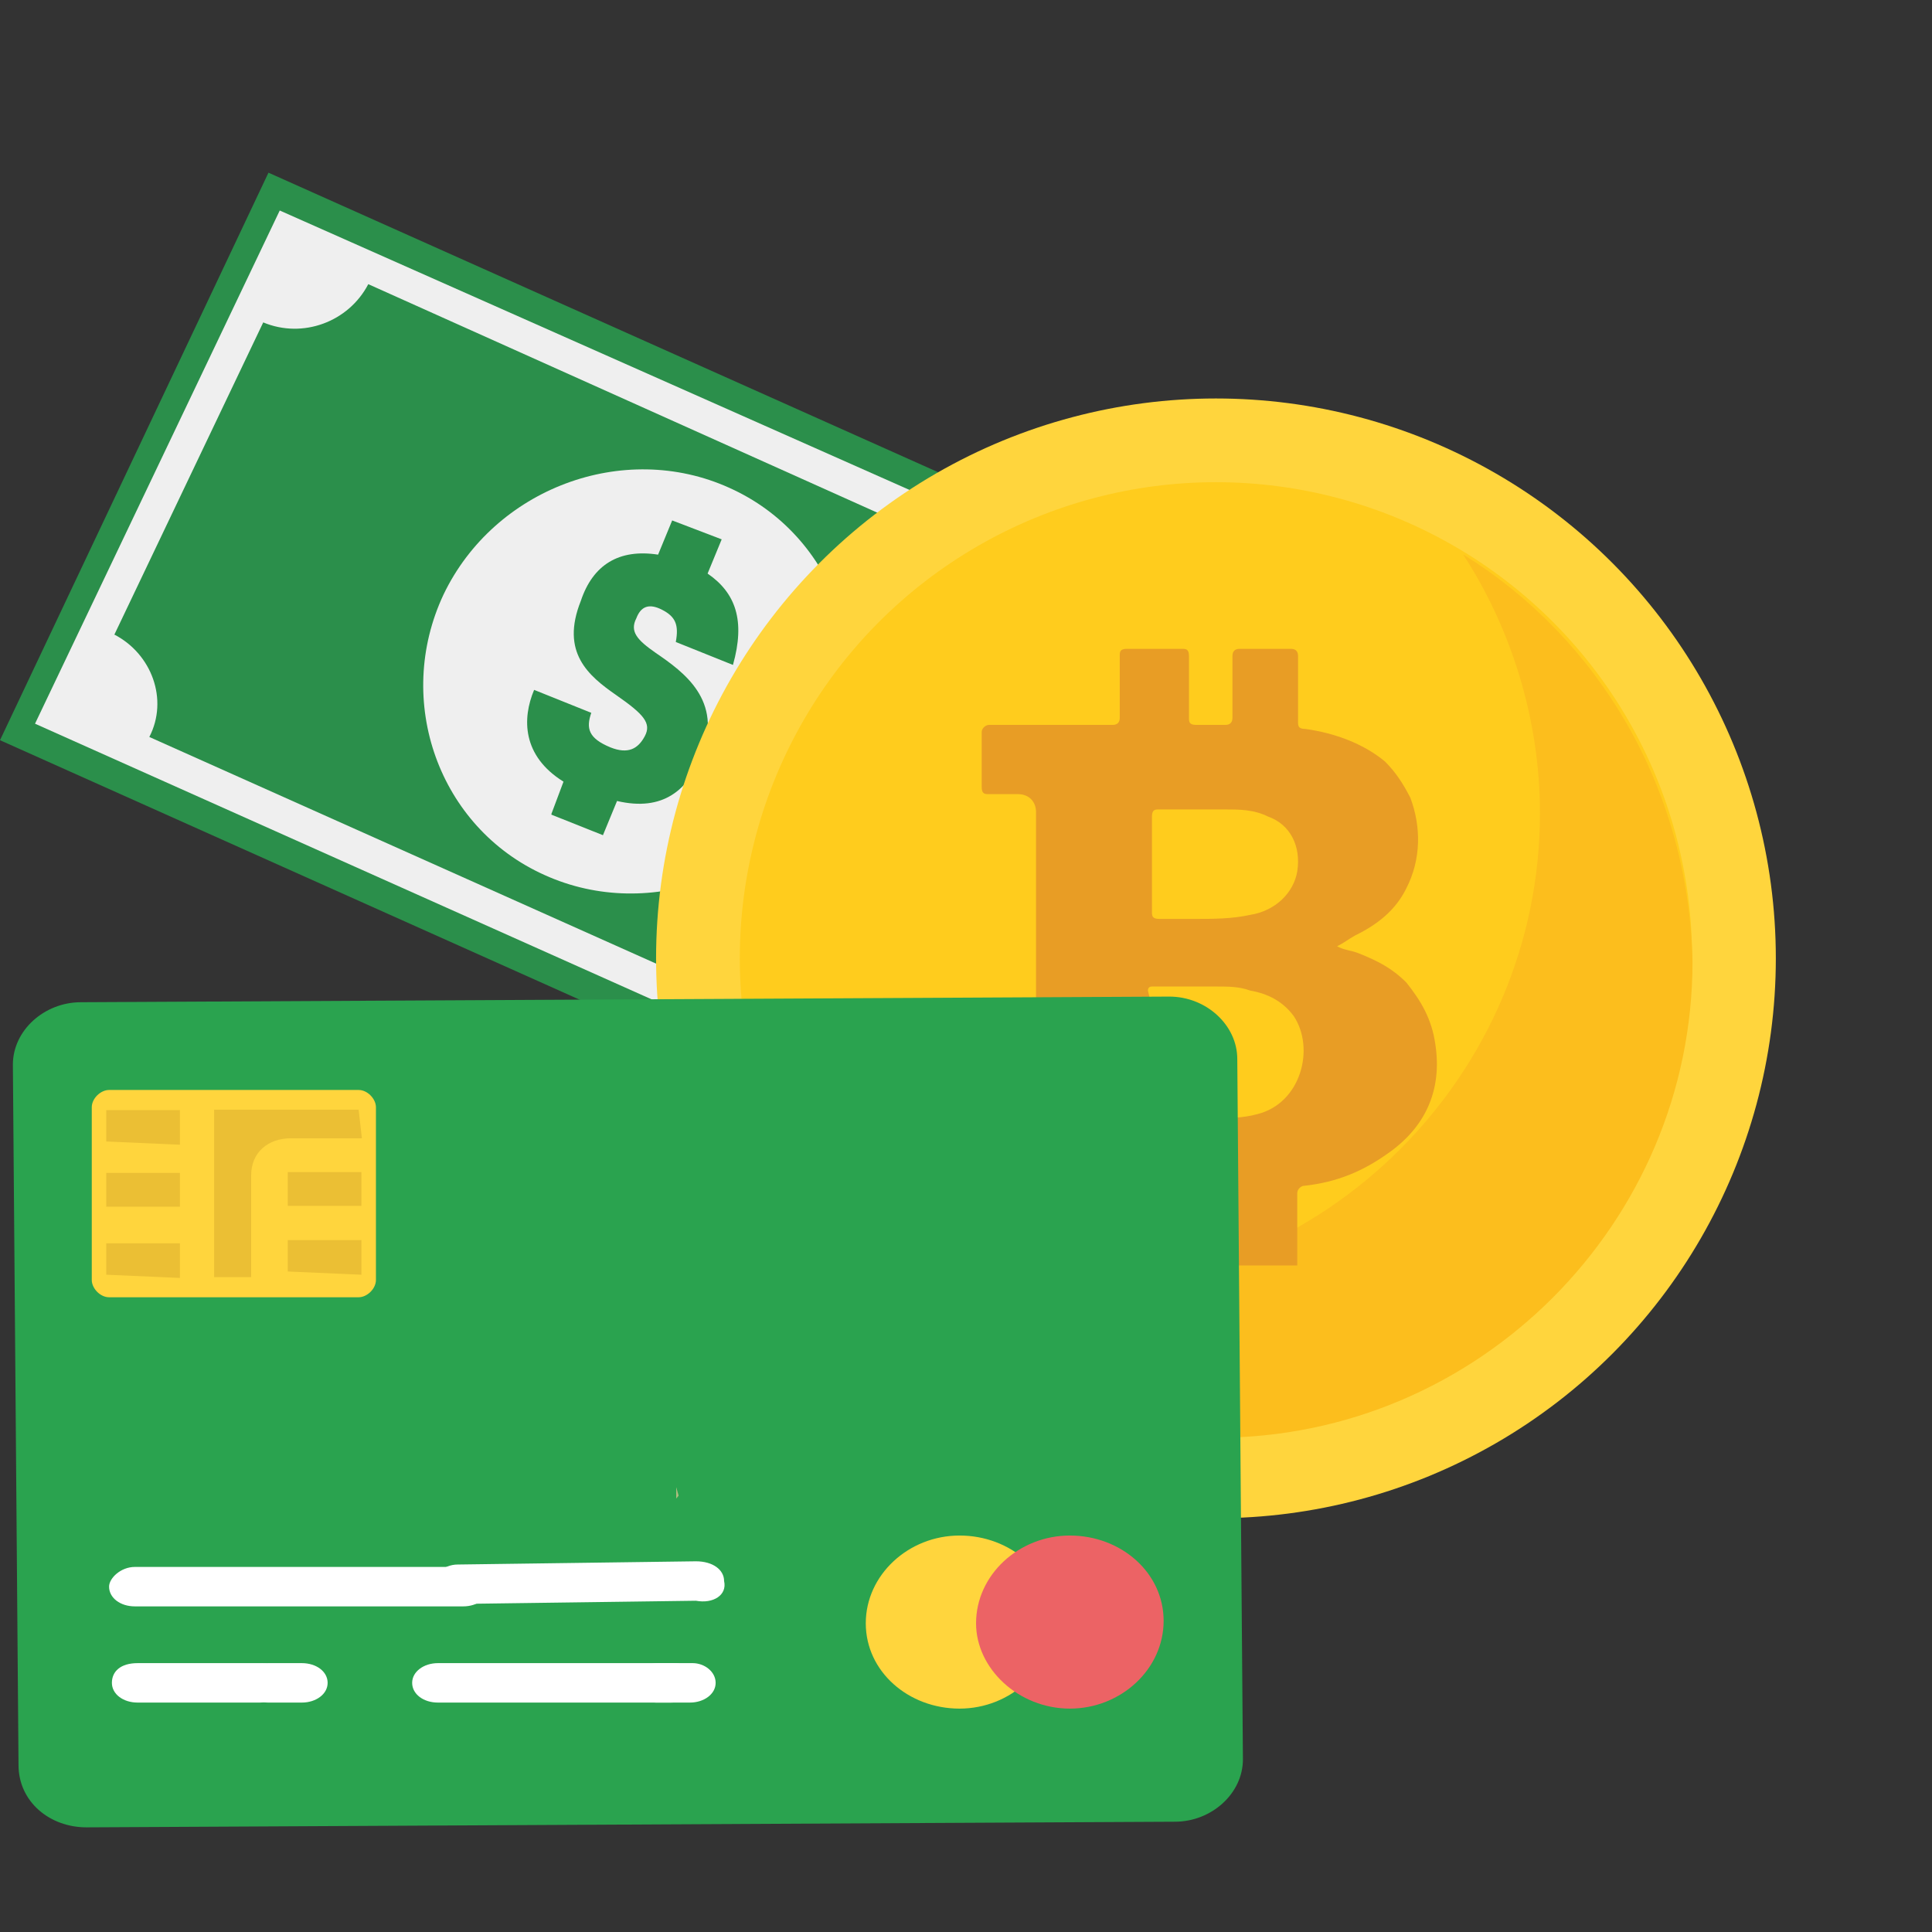 <?xml version="1.0" encoding="UTF-8"?>
<svg id="_Слой_1" data-name="Слой 1" xmlns="http://www.w3.org/2000/svg" width="48" height="48" viewBox="0 0 48 48">
  <rect x="0" y="0" width="48" height="48" fill="#333333" stroke="none"/>
  <defs>
    <style>
      .cls-1 {
        fill: #e89d25;
      }

      .cls-1, .cls-2, .cls-3, .cls-4, .cls-5, .cls-6, .cls-7, .cls-8, .cls-9, .cls-10, .cls-11, .cls-12 {
        stroke-width: 0px;
      }

      .cls-2 {
        fill: #fcbe1d;
      }

      .cls-3 {
        fill: #efefef;
      }

      .cls-4 {
        fill: #ec6365;
      }

      .cls-5 {
        fill: #ffcc1d;
      }

      .cls-6 {
        fill: #2b8f4b;
      }

      .cls-7 {
        fill: #c2d387;
      }

      .cls-8 {
        fill: #2aa34f;
      }

      .cls-9 {
        fill: #5f5f5f;
        isolation: isolate;
        opacity: .2;
      }

      .cls-10 {
        fill: #ebbf34;
      }

      .cls-11 {
        fill: #fff;
      }

      .cls-12 {
        fill: #ffd53d;
      }
    </style>
  </defs>
  <g>
    <g>
      <polygon class="cls-6" points="6.67 4.29 31.62 15.45 24.95 29.56 0 18.39 6.67 4.29"/>
      <polygon class="cls-3" points="6.95 5.23 30.75 15.79 24.67 28.62 .87 17.98 6.95 5.23"/>
      <path class="cls-6" d="M2.83,15.76h0c.94.48,1.36,1.62.88,2.55l18.76,8.39c.49-.93,1.63-1.36,2.61-.95h.06s3.7-7.76,3.7-7.76h-.06c-.99-.4-1.42-1.54-.94-2.54L9.15,7.06c-.49.94-1.63,1.36-2.61.95l-3.7,7.76h0Z"/>
      <path class="cls-3" d="M18.12,12.12c2.63,1.18,3.75,4.33,2.51,6.97-1.26,2.63-4.47,3.84-7.1,2.65-2.63-1.18-3.75-4.33-2.51-6.97,1.26-2.63,4.47-3.84,7.1-2.65Z"/>
    </g>
    <path class="cls-6" d="M13.7,20.22l.3-.8c-1.03-.64-1.03-1.57-.73-2.28l1.42.57c-.13.38-.08.63.48.86.43.17.68.04.85-.28s-.02-.54-.71-1.02-1.39-1.06-.88-2.34c.3-.9.95-1.3,1.92-1.15l.35-.85,1.23.47-.35.85c.7.48.94,1.17.63,2.27l-1.42-.57c.08-.43-.01-.63-.34-.8s-.53-.08-.64.21c-.17.33.02.54.48.86.7.48,1.67,1.17,1.15,2.55-.35.85-.96,1.4-2.11,1.13l-.35.85-1.28-.51h0s0-.01,0-.01Z"/>
  </g>
  <g>
    <g>
      <circle class="cls-12" cx="30.21" cy="23.81" r="13.91"/>
      <circle class="cls-5" cx="30.21" cy="23.81" r="11.83"/>
      <path class="cls-2" d="M36.36,13.79c1.17,1.8,1.9,4.06,1.9,6.41,0,6.51-5.33,11.83-11.83,11.83-2.25,0-4.43-.63-6.14-1.72,2.08,3.25,5.78,5.41,9.93,5.41,6.51,0,11.83-5.33,11.83-11.83-.1-4.33-2.35-8.04-5.69-10.11h.01Z"/>
    </g>
    <g id="LkW7Tg.tif">
      <path class="cls-1" d="M27.81,31.49v-1.72c0-.12-.06-.18-.18-.18h-3.07c-.12,0-.18-.06-.18-.18v-1.27c0-.12.06-.18.18-.18h.63c.36,0,.45-.18.55-.55v-7.23c0-.27-.18-.45-.45-.45h-.72c-.1,0-.18,0-.18-.18v-1.36c0-.1.1-.18.18-.18h3.07c.12,0,.18-.06.18-.18v-1.53c0-.1,0-.18.18-.18h1.36c.1,0,.18,0,.18.18v1.53c0,.1,0,.18.18.18h.72c.12,0,.18-.06.18-.18v-1.53c0-.12.06-.18.18-.18h1.27c.12,0,.18.06.18.18v1.63c0,.1,0,.18.18.18.72.1,1.44.36,1.98.81.27.27.45.55.63.9.27.72.27,1.53-.1,2.25-.27.55-.72.9-1.27,1.17-.18.1-.27.18-.45.27.18.1.36.1.55.18.45.18.81.36,1.17.72.36.45.63.9.72,1.53.18,1.17-.27,2.08-1.17,2.71-.63.45-1.27.72-2.08.81-.1,0-.18.1-.18.18v1.8h-1.63v-1.72c0-.1,0-.18-.18-.18h-.63c-.18,0-.27.06-.27.18v1.63c-.63.1-1.17.1-1.72.1,0,0-.02.04-.02.04ZM28.62,25.98h0v1.53c0,.18.1.27.27.27h1.27c.36,0,.72,0,1.08-.1,1.08-.27,1.44-1.63.9-2.44-.27-.36-.63-.55-1.08-.63-.27-.1-.55-.1-.81-.1h-1.63c-.06,0-.1.03-.1.1.1.36.1.81.1,1.36h0ZM28.62,21.38v1.27c0,.1,0,.18.18.18h.9c.45,0,.9,0,1.36-.1.63-.1,1.08-.55,1.17-1.08.1-.63-.18-1.17-.72-1.36-.36-.18-.72-.18-1.08-.18h-1.63c-.1,0-.18,0-.18.18v1.08h0Z"/>
    </g>
  </g>
  <g>
    <path class="cls-8" d="M29.19,45.26l-27.04.14c-.92,0-1.69-.64-1.69-1.55l-.14-17.4c0-.85.78-1.55,1.69-1.55l27.04-.14c.92,0,1.69.71,1.69,1.55l.14,17.4c0,.85-.78,1.55-1.69,1.55Z"/>
    <path class="cls-12" d="M21.51,40.33c0-1.2,1.06-2.18,2.33-2.18s2.33.92,2.33,2.12-1.06,2.18-2.33,2.18c-1.27,0-2.33-.92-2.33-2.12Z"/>
    <path class="cls-4" d="M24.25,40.33c0-1.2,1.06-2.18,2.33-2.18s2.33.92,2.33,2.12-1.06,2.18-2.33,2.18c-1.27,0-2.33-.99-2.33-2.12Z"/>
    <path class="cls-11" d="M6.44,42.3h-3.02c-.36,0-.64-.21-.64-.49,0-.28.21-.49.64-.49h3.1c.29,0,.57.21.57.49,0,.28-.29.49-.64.49h0Z"/>
    <path class="cls-11" d="M7.5,42.3h-.84c-.36,0-.64-.21-.64-.49,0-.28.29-.49.64-.49h.84c.36,0,.64.21.64.49,0,.28-.29.49-.64.49Z"/>
    <path class="cls-11" d="M17.36,41.81c0,.28-.27.49-.7.49h-5.78c-.36,0-.64-.21-.64-.49,0-.28.29-.49.64-.49h5.85c.36,0,.64.21.64.49h0Z"/>
    <path class="cls-11" d="M17.14,42.3h-.84c-.29,0-.57-.21-.57-.49,0-.28.29-.49.64-.49h.84c.29,0,.57.21.57.49,0,.28-.29.49-.64.49Z"/>
    <path class="cls-11" d="M17.29,39.77l-5.92.08c-.36,0-.64-.21-.64-.49,0-.21.29-.49.64-.49l5.92-.08c.42,0,.7.21.7.49.08.35-.27.57-.7.49Z"/>
    <path class="cls-11" d="M3.35,39.91c-.36,0-.64-.21-.64-.49,0-.21.29-.49.64-.49h8.1c.42,0,.7.21.7.49,0,.28-.29.49-.64.49H3.35Z"/>
    <polygon class="cls-7" points="16.8 36.95 16.8 37.23 16.86 37.16 16.8 36.95"/>
    <polygon class="cls-9" points="16.8 36.95 16.8 37.23 16.86 37.16 16.8 36.95"/>
    <path class="cls-12" d="M2.28,31.8v-4.29c0-.22.22-.43.43-.43h6.2c.22,0,.43.22.43.43v4.29c0,.22-.22.43-.43.43H2.71c-.22,0-.43-.22-.43-.43Z"/>
    <path class="cls-10" d="M4.47,28.44h0l-1.83-.08v-.78h1.83v.84s0,.01,0,.01ZM2.64,29.98v-.84h1.83v.84s-1.83,0-1.83,0ZM4.47,31.75h0l-1.83-.08v-.78h1.83v.84s0,.01,0,.01ZM7.15,29.96v-.84h1.83v.84h-1.83ZM8.98,31.67h0l-1.83-.08v-.78h1.83v.84s0,.01,0,.01Z"/>
    <path class="cls-10" d="M8.99,28.27h0l-.08-.7h-3.59s0,4.16,0,4.16h.92s0-2.53,0-2.53c0-.57.42-.92.99-.92h1.76s0-.01,0-.01Z"/>
  </g>
</svg>